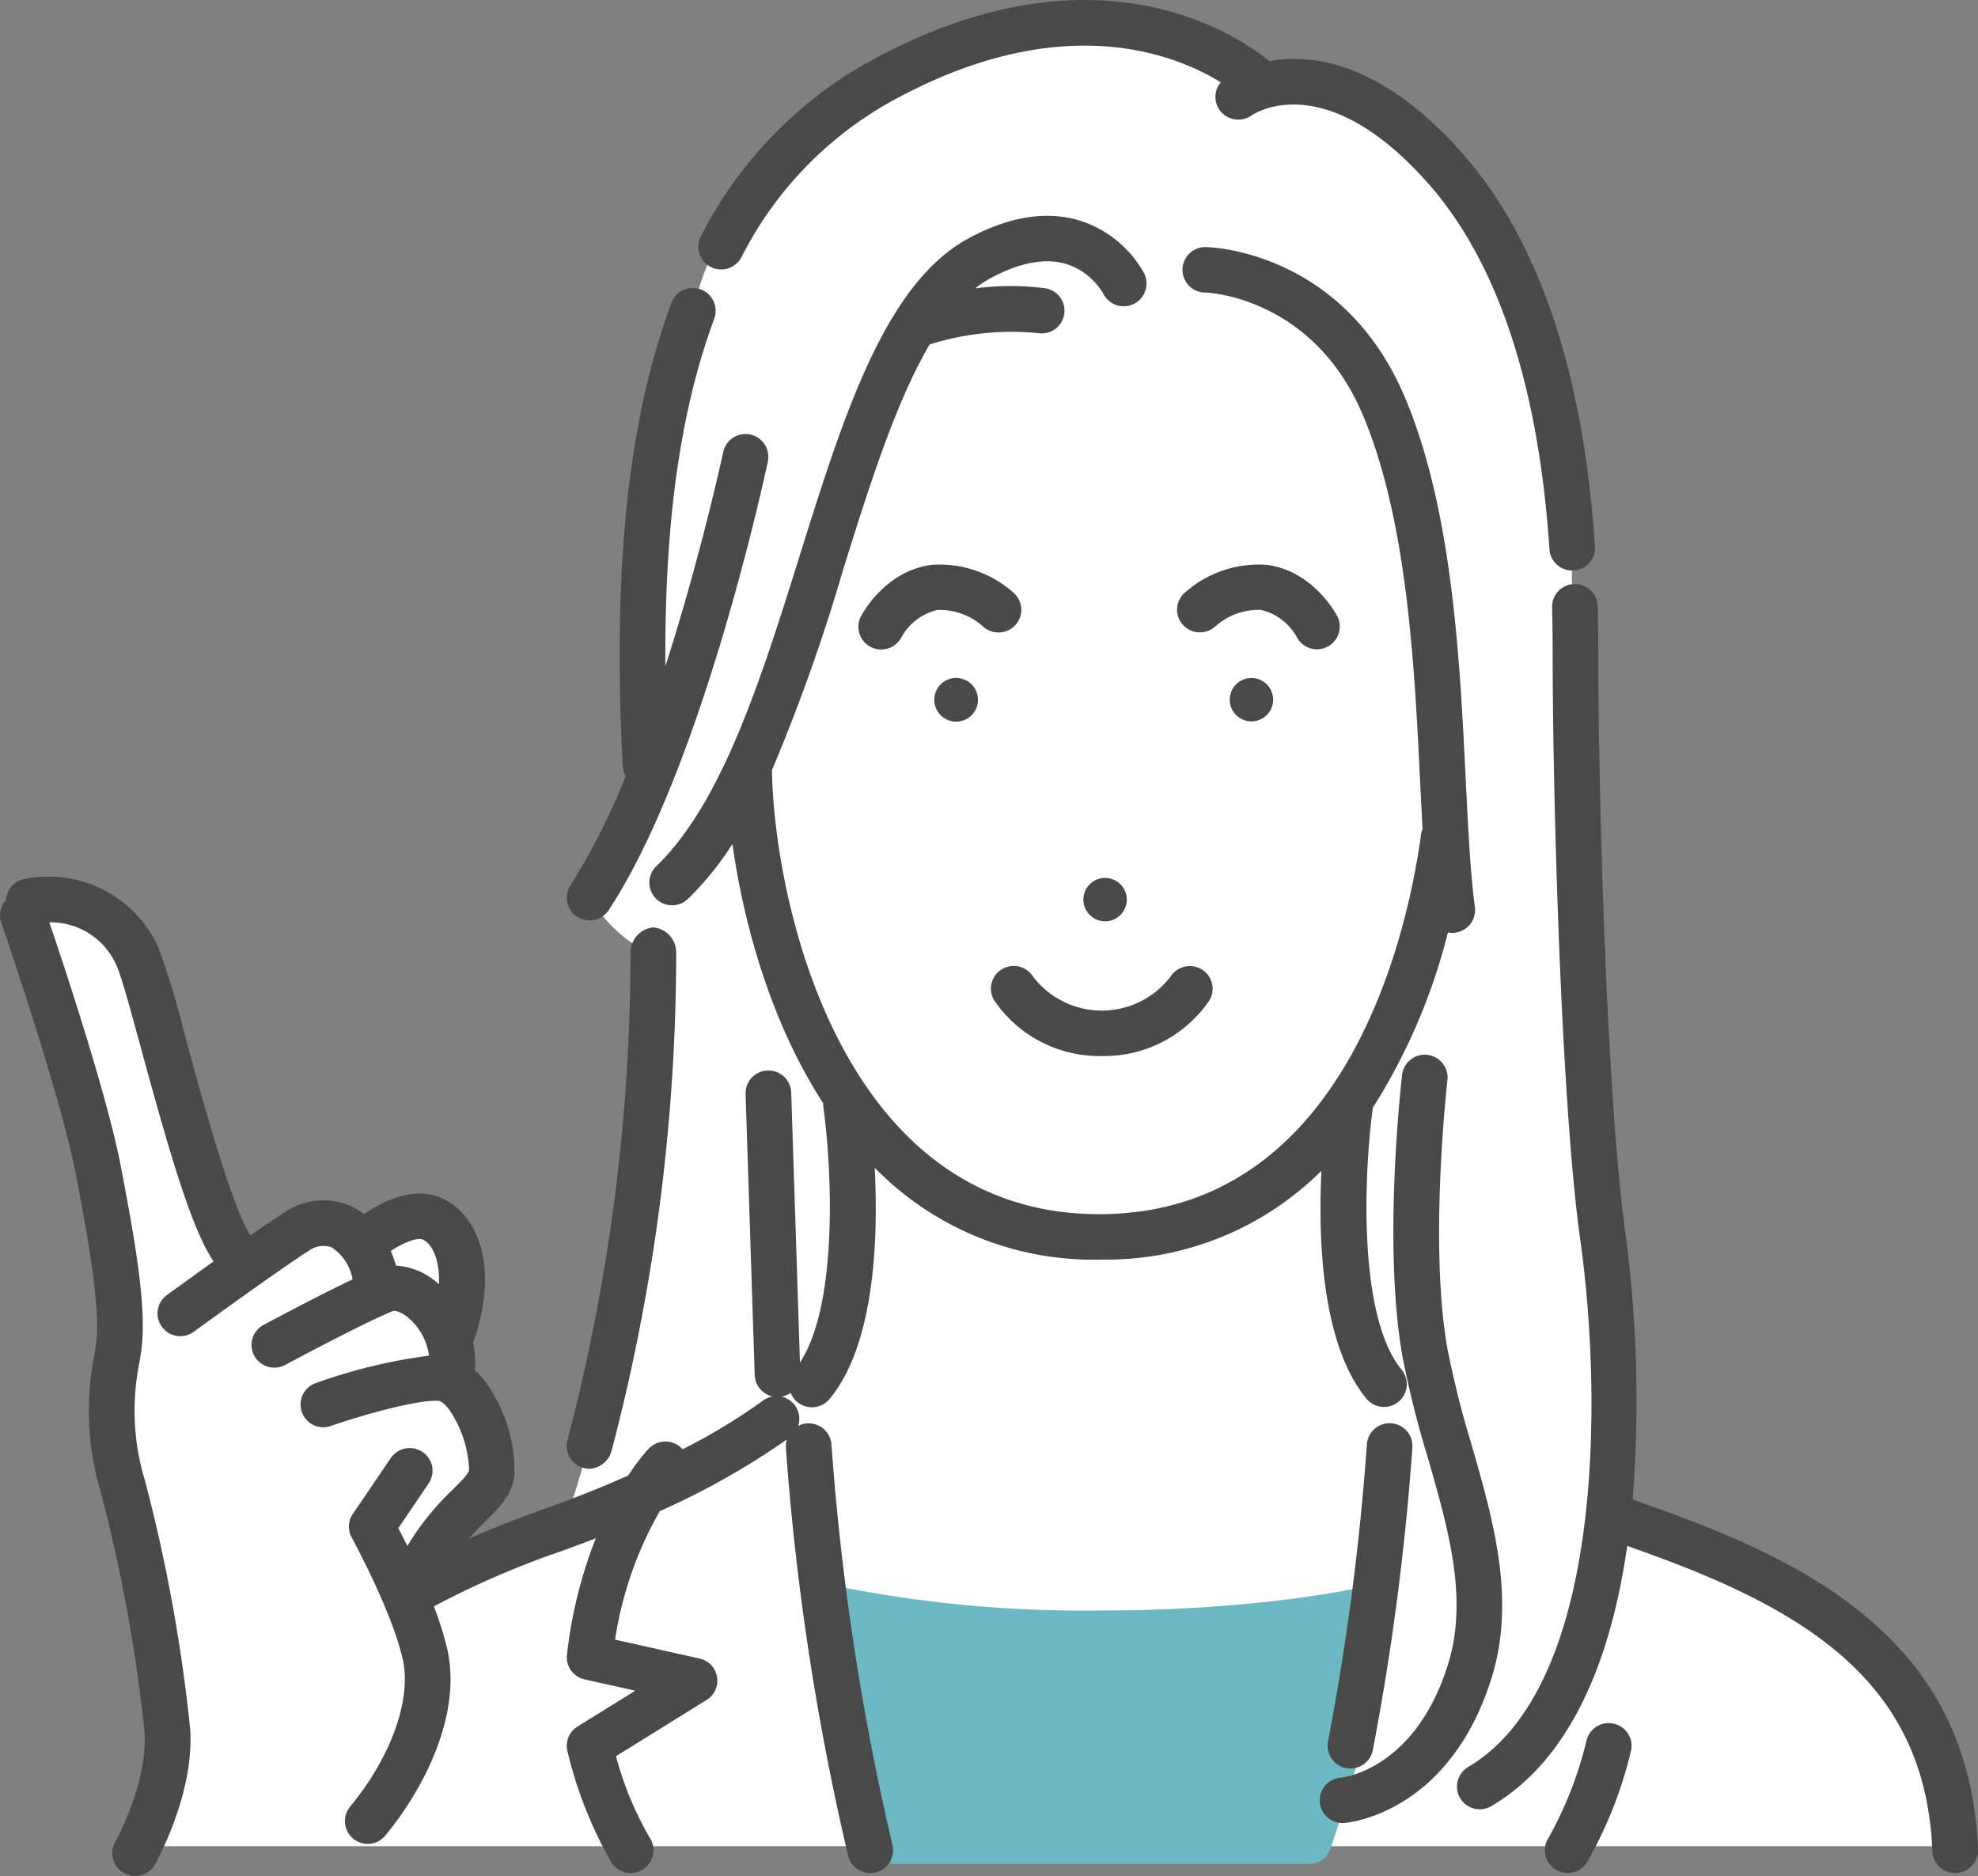 <svg xmlns="http://www.w3.org/2000/svg" xmlns:xlink="http://www.w3.org/1999/xlink" width="155" height="147" viewBox="0 0 155 147"><rect x="0" y="0" width="155" height="147" fill="#808080" stroke="none"/><defs><clipPath id="a"><rect width="155" height="147" fill="none"/></clipPath></defs><g clip-path="url(#a)"><path d="M44.03,133.505a44.072,44.072,0,0,1,9.923-4.056c3.541-9.35,5.993-27.405,6.589-33.811a88.111,88.111,0,0,0,.413-10.747,11.683,11.683,0,0,1-4.987-4.541l4.7-9.362C57.07,55.012,64.1,34.32,64.1,34.32s2.021-13.369,18.96-20.038,25.5,2.441,25.5,2.441C129.494,13.492,132.9,52.15,132.9,52.15s.256,35.542,1.815,48.828a219.592,219.592,0,0,1,1.1,27.927c26.985,6.472,27.5,25.778,27.5,25.778H20.96a30.8,30.8,0,0,0,1.089-15.539c-1.658-8.466-4.573-15.379-3.487-20.134s.338-11.47-1.105-17.305-5.912-19.969-5.912-19.969,3.524-2.528,7.542,1.061,5.541,22.078,9.728,26.595c0,0,6.048-6.4,9.41-1.654,0,0,3-3.778,6.463-1.888s.187,8.988.187,8.988l.609,3.649s4.844,4.221,2.8,6.94a40.955,40.955,0,0,0-4.258,8.079" transform="translate(-9.756 -10.015)" fill="#fff"/><path d="M454.565,806.417a1.8,1.8,0,0,0-1.66-.443c-.078.019-7.928,1.89-20.692,1.89a97.838,97.838,0,0,1-20.689-1.894,1.793,1.793,0,0,0-1.622.4,1.757,1.757,0,0,0-.573,1.555c.371,2.678,2.375,16.177,5.37,19.284a1.758,1.758,0,0,0,1.291.512h32.454a1.755,1.755,0,0,0,1.675-1.122,146.759,146.759,0,0,0,4.965-18.556,1.774,1.774,0,0,0-.519-1.631" transform="translate(-345.888 -681.669)" fill="#6cb8c4"/><path d="M86.132,191.485a23.925,23.925,0,0,0,17.417-6.956c-.263,5.5.039,13.665,3.556,17.888a1.785,1.785,0,0,0,2.754-2.27c-3.629-4.359-2.875-16.322-2.278-20.564v0a46.984,46.984,0,0,0,5.881-13.729,1.786,1.786,0,0,0,.34.033,1.79,1.79,0,0,0,1.775-2.015c-.359-2.679-.526-6.077-.72-10.013-.462-9.4-1.037-21.108-4.769-29.943-4.824-11.412-15.125-11.756-15.562-11.765a1.78,1.78,0,1,0-.074,3.558c.083,0,8.406.281,12.339,9.586,3.488,8.256,4.046,19.613,4.494,28.738.064,1.3.125,2.534.191,3.713a1.768,1.768,0,0,0-.123.446c-.944,6.976-5.555,29.737-25.22,29.737-20.678,0-25.525-25.4-25.639-34.8a143.779,143.779,0,0,0,5.571-15.691c2.024-6.467,4.095-13.078,6.781-17.658a21.29,21.29,0,0,1,8.523-.886,1.78,1.78,0,1,0,.489-3.526,21.156,21.156,0,0,0-5.441.017,8.171,8.171,0,0,1,1.217-.807c2.295-1.232,4.294-1.6,5.944-1.1a5.238,5.238,0,0,1,2.877,2.317,1.787,1.787,0,0,0,3.2-1.593,8.808,8.808,0,0,0-4.946-4.1c-2.619-.83-5.568-.378-8.772,1.34-6.585,3.533-9.84,13.929-13.286,24.935-2.98,9.516-6.061,19.356-11.247,24.307a1.784,1.784,0,0,0,2.476,2.568,24.059,24.059,0,0,0,3.514-4.327c.845,6.02,2.925,13.848,7.117,20.319a1.77,1.77,0,0,0,.014.336c.574,4.06,1.293,15.2-1.84,19.97L62,178.355a1.789,1.789,0,0,0-3.575.115l.715,22.065a1.782,1.782,0,0,0,1.4,1.678,1.783,1.783,0,0,0-.784.348,46.4,46.4,0,0,1-6.268,3.791c-.034-.039-.07-.078-.108-.114a1.8,1.8,0,0,0-2.529.051,15.608,15.608,0,0,0-1.616,2.114c-1.913.854-4.084,1.737-6.514,2.6-2.217.79-4.192,1.567-5.986,2.355.465-.529.914-.977,1.322-1.384,1.064-1.06,2.069-2.061,2.257-3.554a11.969,11.969,0,0,0-2.372-7.481,6.369,6.369,0,0,0-.728-.772,7.975,7.975,0,0,0-.152-2.225,1.788,1.788,0,0,0,.157-.346c1.97-6.035-.064-9.933-2.79-11-2.174-.848-4.551.4-5.9,1.329a5.222,5.222,0,0,0-1.118-.666,5.412,5.412,0,0,0-5.072.5c-.622.389-1.608,1.061-2.709,1.829-1.475-2.195-3.888-11.063-5.09-15.48a68.1,68.1,0,0,0-2.089-6.994,9.453,9.453,0,0,0-10.569-5.439,1.773,1.773,0,0,0-1.41,1.638A1.772,1.772,0,0,0,.1,165.09c.046.133,4.626,13.389,5.846,19.726,1.183,6.153,1.828,10.238,1.622,12.909-.031.4-.11.86-.2,1.388a22.143,22.143,0,0,0,.526,10.574A125.916,125.916,0,0,1,11.327,228.5c.278,3.98-2.28,8.589-2.3,8.633a1.775,1.775,0,0,0,.683,2.423,1.794,1.794,0,0,0,2.436-.68c.127-.225,3.107-5.569,2.754-10.623a127.77,127.77,0,0,0-3.54-19.45,18.773,18.773,0,0,1-.465-9.088c.1-.592.2-1.151.243-1.723.237-3.08-.406-7.243-1.676-13.848C8.39,178.6,5.021,168.462,3.866,165.061a5.611,5.611,0,0,1,5.306,3.49c.372.841,1.119,3.584,1.909,6.488,2.476,9.1,4.05,14.214,5.654,16.593-1.9,1.356-3.525,2.539-3.662,2.639a1.782,1.782,0,0,0,2.111,2.872c.07-.05,6.954-5.059,9.051-6.369a1.924,1.924,0,0,1,1.738-.253,3.762,3.762,0,0,1,1.656,2.515c-2.779,1.322-6.768,3.46-6.981,3.574a1.774,1.774,0,0,0-.725,2.41,1.793,1.793,0,0,0,2.423.722c1.8-.965,6.831-3.607,8.476-4.228.092-.035.512.013,1.093.461a4.707,4.707,0,0,1,1.7,3.04,42.349,42.349,0,0,0-8.824,2.134,1.781,1.781,0,1,0,1.173,3.362c2.6-.9,6.953-2.1,8.439-1.948.1.01.376.148.734.6a8.875,8.875,0,0,1,1.621,4.82c-.036.285-.648.895-1.239,1.484a21.352,21.352,0,0,0-3.6,4.464c-.267-.545-.509-1.021-.706-1.4l2.375-3.5a1.774,1.774,0,0,0-.48-2.471,1.8,1.8,0,0,0-2.484.477l-2.976,4.38a1.773,1.773,0,0,0-.087,1.851c.031.056,3.12,5.695,3.995,9.513.72,3.136-.9,7.683-4.129,11.584a1.785,1.785,0,0,0,2.761,2.263c3.11-3.757,6.017-9.575,4.856-14.638A26,26,0,0,0,34,218.662a68.645,68.645,0,0,1,9.923-4.305c.964-.343,1.883-.689,2.769-1.034a35.57,35.57,0,0,0-2.264,9.118,1.781,1.781,0,0,0,1.385,1.942l3.971.886-4.525,2.806a1.776,1.776,0,0,0-.8,1.915,32.793,32.793,0,0,0,3.461,8.751,1.786,1.786,0,0,0,3-1.939,26.047,26.047,0,0,1-2.651-6.4l7.1-4.407a1.776,1.776,0,0,0-.554-3.247L48.2,221.269A28.987,28.987,0,0,1,51.7,211.2a59.446,59.446,0,0,0,9.956-5.613,1.758,1.758,0,0,0-.075.613,203.862,203.862,0,0,0,4.875,31.989,1.787,1.787,0,0,0,1.738,1.366,1.821,1.821,0,0,0,.417-.049,1.78,1.78,0,0,0,1.324-2.145A200.181,200.181,0,0,1,65.156,206a1.788,1.788,0,0,0-2.607-1.481,1.778,1.778,0,0,0-1.31-2.291,1.785,1.785,0,0,0,.719-.3,1.768,1.768,0,0,0,.525.723A1.794,1.794,0,0,0,65,202.417c3.567-4.284,3.827-12.625,3.543-18.126a23.937,23.937,0,0,0,17.589,7.2m-55.1.465a11.166,11.166,0,0,0-.409-1.143c.933-.621,2.022-1.078,2.485-.9.706.277,1.367,1.5,1.291,3.5-.1-.084-.2-.166-.3-.245a5.4,5.4,0,0,0-3.068-1.21" transform="translate(0 -92.787)" fill="#494949"/><path d="M623.195,344.6a1.7,1.7,0,1,0,1.956,1.418,1.706,1.706,0,0,0-1.956-1.418" transform="translate(-525.405 -291.451)" fill="#494949"/><path d="M549.855,449.533a1.7,1.7,0,1,0-1.957-1.42,1.706,1.706,0,0,0,1.957,1.42" transform="translate(-462.982 -377.362)" fill="#494949"/><path d="M472.5,346.014a1.712,1.712,0,1,0,1.956-1.418,1.705,1.705,0,0,0-1.956,1.418" transform="translate(-399.266 -291.451)" fill="#494949"/><path d="M509.808,498.014a9.969,9.969,0,0,0,8.435-4.364,1.766,1.766,0,0,0-.607-2.423,1.8,1.8,0,0,0-2.454.581,6.781,6.781,0,0,1-10.738.015,1.794,1.794,0,0,0-2.453-.614,1.775,1.775,0,0,0-.617,2.441,9.969,9.969,0,0,0,8.434,4.364" transform="translate(-423.47 -415.265)" fill="#494949"/><path d="M604.634,292.471a1.787,1.787,0,0,0,3.183-1.624c-.076-.146-1.888-3.587-5.556-4.048a8.718,8.718,0,0,0-6.461,2.231,1.767,1.767,0,0,0-.07,2.5,1.8,1.8,0,0,0,2.523.087,5.134,5.134,0,0,1,3.558-1.29,4.354,4.354,0,0,1,2.822,2.141" transform="translate(-503.01 -242.539)" fill="#494949"/><path d="M446.346,291.542a1.773,1.773,0,0,0-.066-2.515,8.714,8.714,0,0,0-6.46-2.231c-3.668.461-5.481,3.9-5.556,4.048a1.78,1.78,0,0,0,1.589,2.584,1.8,1.8,0,0,0,1.588-.949,4.364,4.364,0,0,1,2.828-2.152,5.121,5.121,0,0,1,3.557,1.289,1.8,1.8,0,0,0,2.521-.073" transform="translate(-366.806 -242.535)" fill="#494949"/><path d="M752.511,369.348q-1.029-.366-1.994-.736a99.674,99.674,0,0,0-.561-20.81c-1.5-10.746-2.13-34.8-2.13-45.285,0-1.367-.016-2.636-.048-3.881a1.788,1.788,0,0,0-3.576.092c.031,1.214.047,2.453.047,3.789,0,10.574.634,34.857,2.164,45.776,1.736,12.4,1.837,35.045-8.8,41.305a1.782,1.782,0,0,0,1.822,3.063c6.51-3.832,9.455-12.029,10.659-20.4.4.147.8.294,1.208.44,13.26,4.726,22.194,10.528,22.7,23.484a1.784,1.784,0,0,0,1.786,1.711h.071a1.783,1.783,0,0,0,1.718-1.847c-.614-15.831-12.41-22.187-25.065-26.7" transform="translate(-622.578 -251.129)" fill="#494949"/><path d="M287.428,195.6a1.793,1.793,0,0,0,2.476-.512c7.312-11.089,12.266-34.174,12.473-35.152a1.788,1.788,0,0,0-3.5-.735c-.029.136-1.735,8.085-4.53,16.773-.076-11.262,1.171-20.045,3.835-27.251a1.788,1.788,0,0,0-3.358-1.229c-3.411,9.226-4.624,20.759-3.819,36.3a1.766,1.766,0,0,0,.233.79,51.424,51.424,0,0,1-4.325,8.556,1.774,1.774,0,0,0,.514,2.464" transform="translate(-242.207 -123.771)" fill="#494949"/><path d="M679.374,566.656a75.108,75.108,0,0,1-1.9-7.579c-1.437-8.184,0-20.839.015-20.966a1.788,1.788,0,0,0-3.553-.408c-.063.539-1.513,13.291.015,21.987a77.732,77.732,0,0,0,1.985,7.946c1.658,5.767,3.226,11.214,1.549,16.419-2.594,8.055-8.124,8.691-8.34,8.713a1.779,1.779,0,0,0,.137,3.554c.047,0,.094,0,.141-.006.33-.025,8.11-.747,11.468-11.175,2.007-6.232.216-12.461-1.517-18.484" transform="translate(-564.065 -453.472)" fill="#494949"/><path d="M674.458,725.1a198.362,198.362,0,0,1-3.043,23.254,1.78,1.78,0,0,0,1.424,2.08,1.816,1.816,0,0,0,.335.032,1.787,1.787,0,0,0,1.755-1.448,202.2,202.2,0,0,0,3.1-23.721,1.788,1.788,0,0,0-3.571-.2" transform="translate(-567.35 -611.887)" fill="#494949"/><path d="M786.648,875.811a1.787,1.787,0,0,0-2.15,1.326,29.694,29.694,0,0,1-2.977,7.623,1.786,1.786,0,0,0,3,1.939,32.8,32.8,0,0,0,3.461-8.75,1.779,1.779,0,0,0-1.334-2.137" transform="translate(-660.177 -740.745)" fill="#494949"/><path d="M287.929,513.713a1.8,1.8,0,0,0,.476.065,1.891,1.891,0,0,0,1.724-1.413,153.772,153.772,0,0,0,5.062-39.008,1.976,1.976,0,0,0-1.782-2H293.4a1.978,1.978,0,0,0-1.788,1.987,151.115,151.115,0,0,1-4.934,38.181,1.779,1.779,0,0,0,1.248,2.189" transform="translate(-242.203 -398.687)" fill="#494949"/><path d="M354.128,20.911a1.793,1.793,0,0,0,2.414-.751A28.905,28.905,0,0,1,368.007,8.1c13.455-7.543,22.505-3.871,26.1-1.648a1.765,1.765,0,0,0-.083,2.183,1.806,1.806,0,0,0,2.487.415c.229-.16,5.7-3.786,13.72,5.178C415.758,20.4,419,30.1,419.862,43.042a1.784,1.784,0,0,0,1.782,1.662c.04,0,.08,0,.121,0a1.783,1.783,0,0,0,1.666-1.894c-.917-13.755-4.459-24.167-10.526-30.946-6.292-7.031-11.68-7.682-14.994-7.07C395.7,2.96,384.314-5.126,366.251,5a32.413,32.413,0,0,0-12.878,13.511,1.775,1.775,0,0,0,.754,2.4" transform="translate(-298.444 0)" fill="#494949"/></g></svg>